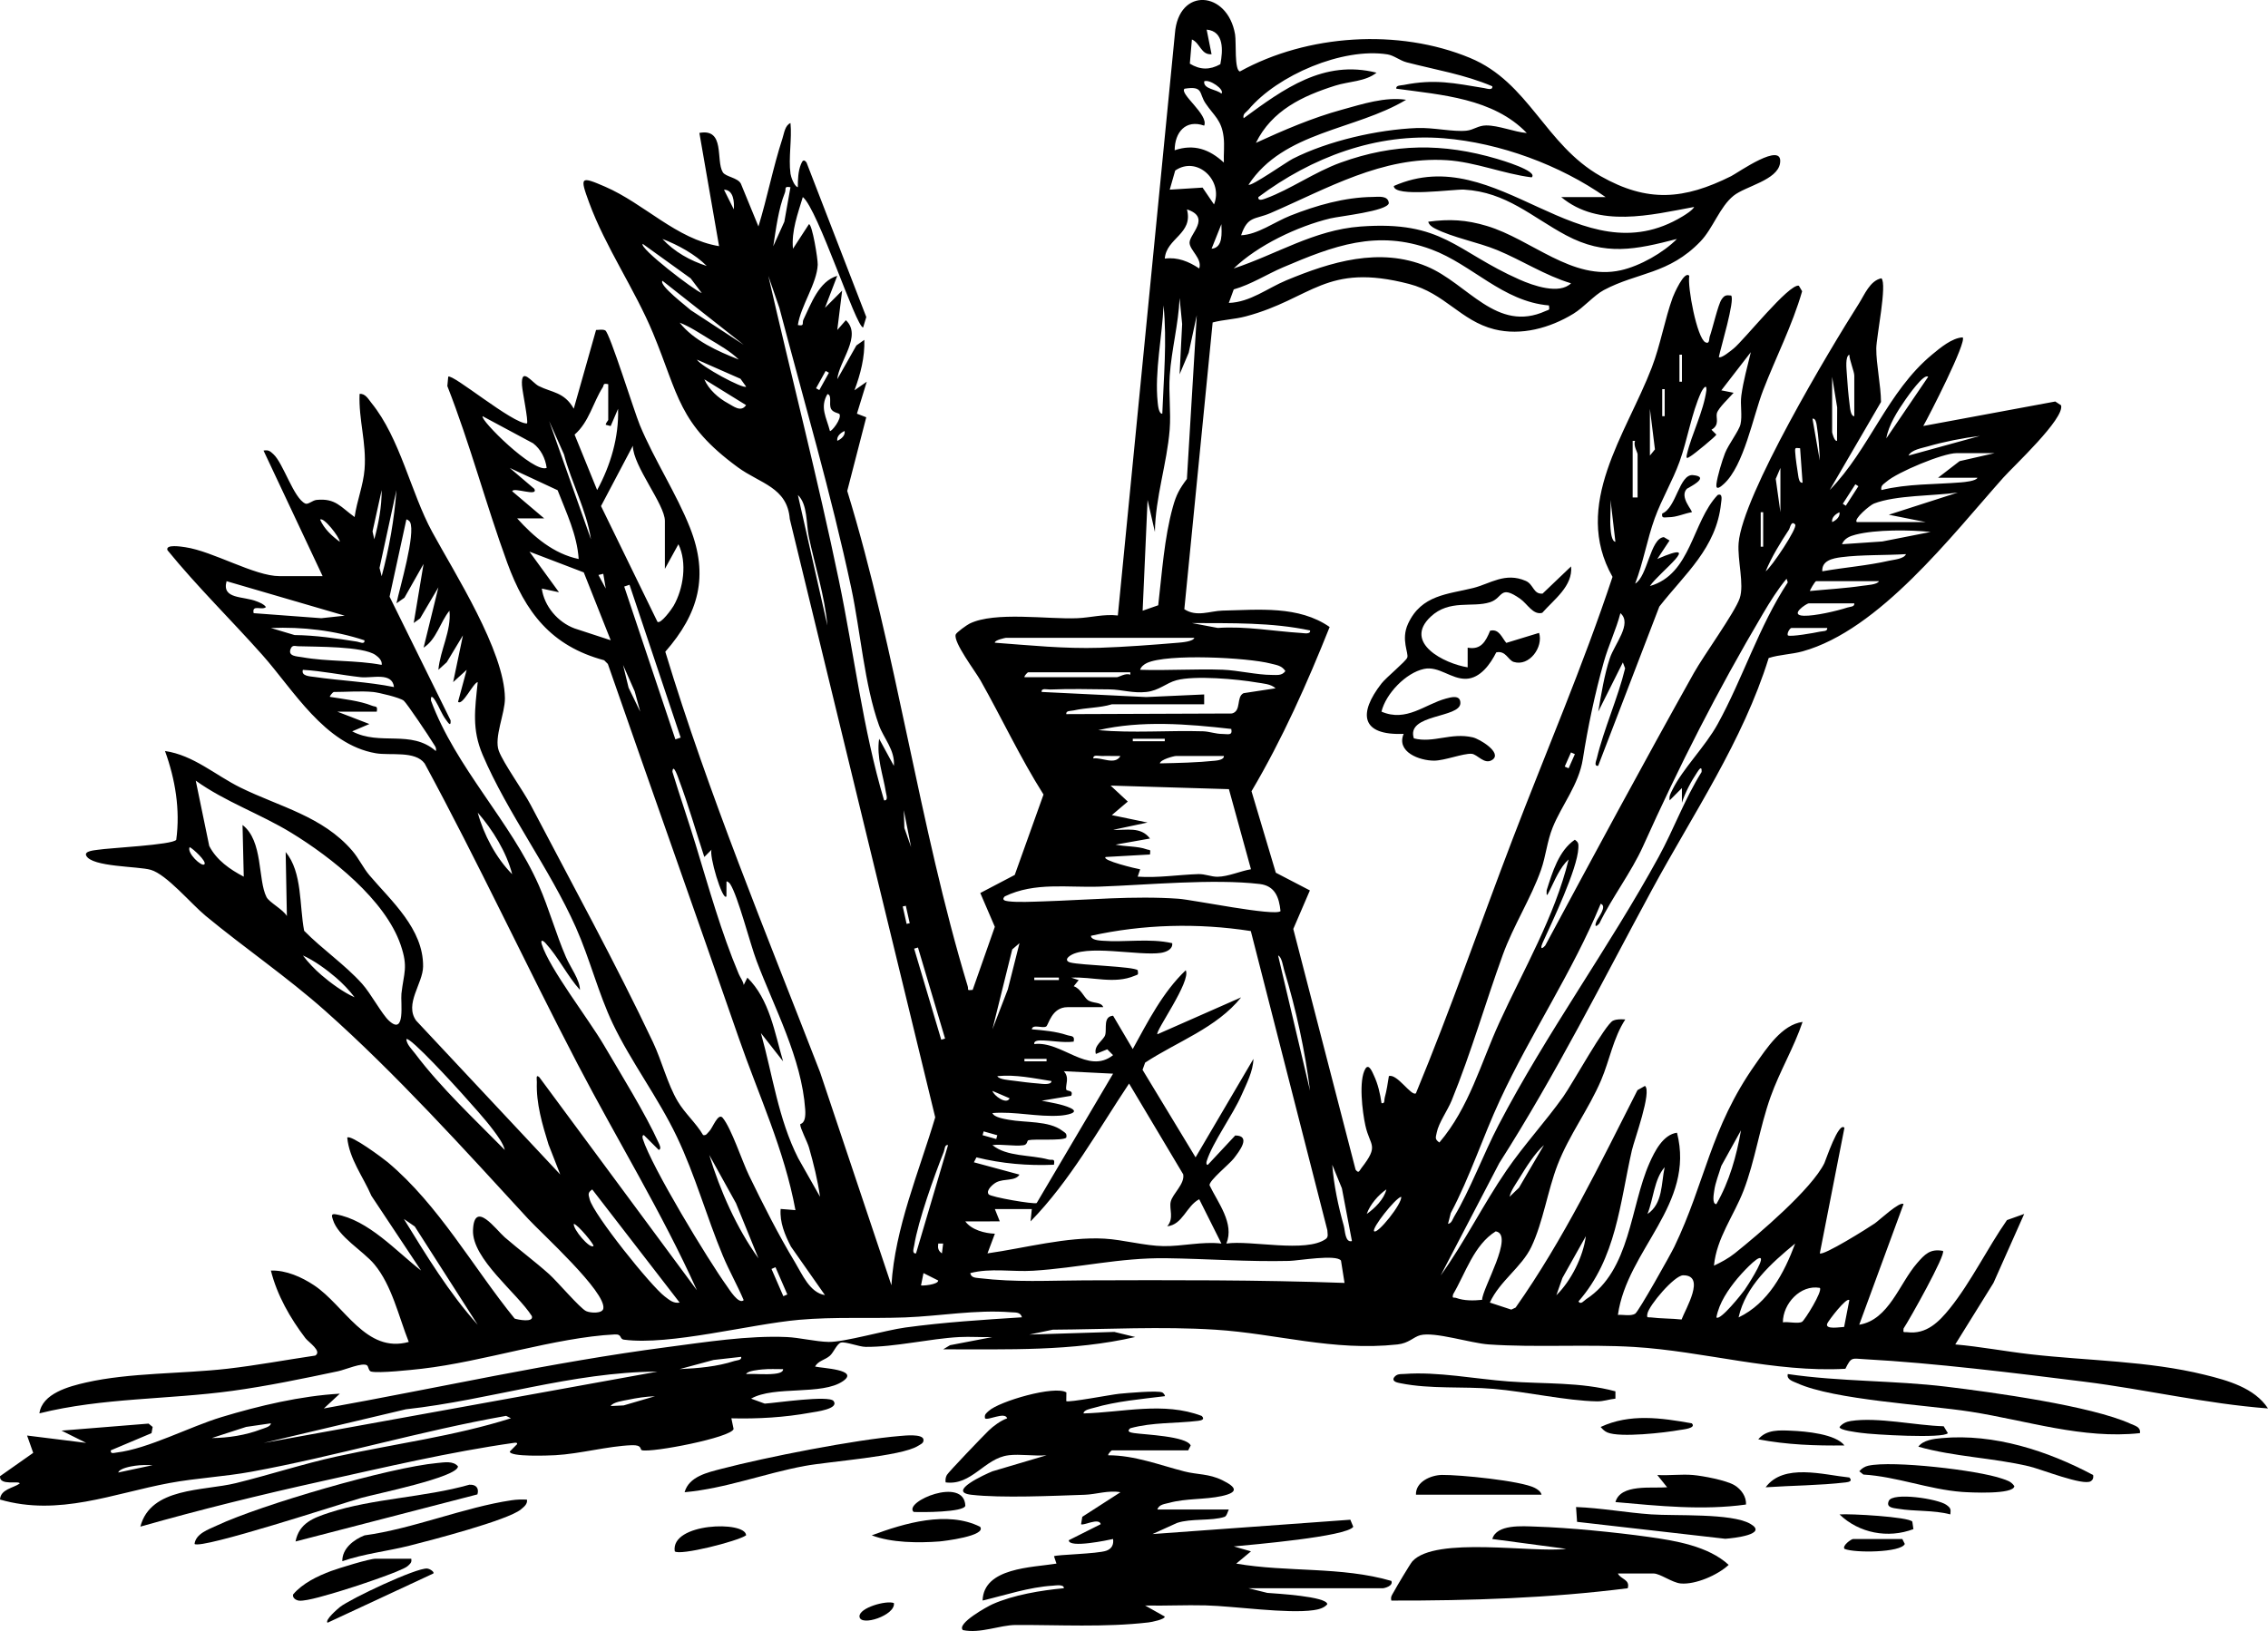 <?xml version="1.0" encoding="UTF-8"?>
<svg id="Calque_2" data-name="Calque 2" xmlns="http://www.w3.org/2000/svg" viewBox="0 0 1842 1324.78">
  <g id="Calque_1-2" data-name="Calque 1">
    <g>
      <g>
        <path d="M642,141.06c.33,2.33,2.92,10.26,5.98,11-.06-5.83.25-13.14,2.48-18.54,1.18-2.84,2.23-4.67,4.58-1.51l48.54,125.51-2.58,8.49c-5.84-.34-36.72-96.14-48.98-105.96-4.08,13.64-9.34,27.41-8,41.99l12.98-19.96c2.67,0,7.33,28.55,7.13,32.98-.66,15.22-13.84,33.48-16.13,48.96,5.79,1.13,3.19-1.67,4.51-4.38,6.27-12.92,12.52-31.14,27.47-35.59l-9.97,25.99,13.96-14-3.96,31.99,6.98-7.95c13.46,12.65-5.64,33.31-6.98,47.95l15.53-27.44,6.44-4.54c.46,14.17-3.14,27.9-8.01,40.97l10-6.98-7.99,25.97,7.57,2.93-15.45,59.82c40.27,131.22,58.2,271.43,97.86,402.34.86,2.84-1.27,3.54,4.01,2.94l18-51.24-11.81-27.46,27.98-14.67,23.37-65.31c-18.89-29.85-33.83-61.94-51.17-92.67-4.18-7.41-22.22-31.04-20.14-37.31.57-1.71,9.11-7.79,11.28-8.85,20.65-10.08,63.27-3.36,87.6-4.4,10.74-.46,21.6-3.54,32.8-2.2l46.35-472.64c2.9-38.18,42.84-34.8,48.86.64,1.08,6.35-.69,29.19,3.95,30.11,54.79-30.24,128.92-35.07,186.91-10.97,47.91,19.91,60.78,70.36,106,96,38.31,21.72,67.82,19.07,106.08,0,5.13-2.55,42.57-29.1,39.67-10.47-2.16,13.85-28.1,18.62-37.75,26.39-11.26,9.06-16.68,26.51-26.88,37.12-25.75,26.79-51.08,24.93-78.49,39.51-7.91,4.21-16.2,14.03-24.75,19.25-18.94,11.56-42.42,18.07-64.25,12.58-27.2-6.84-40.13-29.3-69.18-36.82-67.95-17.6-78.76,12.02-132.49,26.32-9.63,2.56-17.8,2.55-27.03,4.97l-23,232.9c10.08,6.66,21.1,1.36,31.04,1.14,29.41-.65,61.78-4.19,86.98,13.32-18.27,45.76-38.39,91.01-63.46,133.4l19.75,66.18,27.66,14.38-13.48,31.29,50.6,195.54c2.62,3.42,2.96.96,4.74-1.32,14.7-18.92,6.97-17.41,3.2-34.61-2.4-10.94-5.65-36.77.06-46.12,2.85-4.67,5.9,3.49,6.77,5.29,3.38,7.08,5.18,15,6.29,22.72,2.95.59,2.01-2.29,2.58-4.35,1.57-5.72,2.5-11.79,3.41-17.64,6.75-2.12,18.21,16.69,21.95,14,28.19-68.04,52.22-137.7,78.53-206.49,27.14-70.98,57.2-140.72,81.15-212.99-33.16-58.57,11.16-115.99,31.87-169.99,7.14-18.6,10.49-39.02,17.02-56.98.72-1.98,9.45-22.28,13.44-17.54-1.61,9.03,6.23,50.35,13.04,53.97,3.62,1.92,2.97-2.96,3.49-4.4,2.5-6.91,6.82-26.17,9.69-30.37,2.37-3.47,3.66-3.69,7.78-3.2,3.3,3.48-8.58,42.75-9.99,49.97,1.8,1.53,10.15-5.41,12.03-6.95,8.87-7.29,44.78-52.6,52.93-51.03l2.69,4.54c-8.01,27.83-21.33,53.56-31.68,80.43-8.26,21.44-15.5,61.13-31.91,76.09-2.31,2.11-6.73,5.92-6.01.02.79-6.41,4.54-18.82,6.98-25.05,2.74-7.01,11.39-18.27,12.56-23.44,1.62-7.16-.35-15.72.68-23.32,1.61-11.96,4.94-23.58,7.72-35.26l-23.97,31.01,9.98,1.98c-3.33,3.87-12.23,12.15-13.56,16.49-1.12,3.68,2.61,9.53-4.43,13.53l3.98,3.95c-.61,1.6-17.9,15.72-20.65,17.36-2.33,1.39-4.35,3.29-3.29-1.29,3.77-16.32,13.51-34.67,15.86-52.17.36-6.46-3.65.32-4.29,1.73-7.89,17.26-11,38.31-17.56,56.44-5.7,15.72-14.44,30.22-20.12,45.88-6.2,17.11-9.31,35.99-15.9,53.08,10.08-5.72,12.26-36.85,23.29-37.75l4.64,2.74-9.95,14.99c39.31-17.06,1.57,10.7-6,22,33.57-9.63,34.14-51.96,55.03-73.96,4.44-1.78,3,4.39,2.75,6.75-3.73,36.34-29.43,57.38-50.13,83.88l-49.67,129.34c-3.72.46-1.57-4.07-1.09-6.09,5.68-23.77,17.13-48.97,22.97-73.07l-1.83-4.81-20,39.98c2.46-14.14,4.92-29.96,9.46-43.52,3.8-11.34,18.42-28.08,8.55-36.47-3.52,13.52-9.68,26.1-13.46,39.56-7.31,26.05-12.99,52.98-17.05,78.95-3.23,20.67-17.21,37.51-24.48,55.52-4.62,11.44-5.5,23.14-9.49,34.51-7.99,22.73-22.47,45.31-31.04,68.96-14.36,39.62-25.43,78.83-41.57,118.43-3.24,7.94-10.56,18.09-12.08,25.95-.76,3.91-1.84,5.33,2.14,8.07,24.22-28.42,33.68-64.56,48.65-97.31,19.84-43.4,45.01-86.11,56.33-132.65-7.21,6.68-11.19,16.91-15.5,25.51-2.04,4.08-2.61,5.05-2.36-.35,4.62-14.63,9.86-32.28,22.89-41.12,3.04,2.16,3.02,3.26,2.87,6.73-.74,17.16-21.18,59.74-29.05,77.06-1.51,3.33-1.74,6.4,2.15,2.14,39.8-73.97,79.65-148.04,120.68-221.32,8.02-14.33,33.35-49.24,37.26-60.74,3.84-11.29-1.98-31.03-.88-44.88,3.07-38.64,73.76-156.89,97.62-194.38,4.66-7.32,8.98-18.65,18.33-20.65,4.85,4.55-4.08,47.57-4.15,56.99-.1,12.74,3.76,30.17,3.84,43.49l-41.65,71.51c32.42-33.32,46.76-79.82,83.04-109.94,6.74-5.6,16.27-13.59,24.93-14.05,3.58,3.49-27.24,63.76-31.99,71.97l107.2-19.88,4.72,3.09c3.01,10.81-38.7,49.52-46.95,58.78-42.07,47.25-100.79,123.82-162.95,141.05-9.03,2.5-18.64,2.58-27.57,5.43-21.03,67.59-61.36,126.5-94.79,188.21-40.39,74.56-78.24,150.41-124,222l-47.64,91.34c19.52-27.17,34.49-57.69,53.54-85.44,14.35-20.91,31.7-39.61,46.1-59.9,7.29-10.26,34.11-58.85,40.36-61.63,3.25-1.45,6.58-1.16,9.97-1.01-9.82,15.09-12.71,33.1-19.64,49.34-10.12,23.71-25.98,44.46-35.33,68.67-8.2,21.24-11.71,46.47-21.32,66.68-7.89,16.58-25.71,27.73-33.71,45.27l17.41,5.72,3.52-1.66c39.06-55.4,68.33-116.38,98.97-176.6l6.07-3.44c5.87,4.4-8.74,44.04-10.63,52.35-9.79,43.11-12.64,87.67-43.34,122.66,1.78,3.14,4.51-.68,6.22-1.78,36.02-23.43,35.66-75.04,51.42-110.58,4.16-9.39,11-23.13,22.35-24.63,14.95,58.26-40.49,94.84-47.99,147.98,4.2-.36,10.4,1.23,14.03-.97,2.69-1.62,28.68-47.94,31.73-54.27,25.22-52.27,29.17-96.28,65.8-148.2,9.28-13.16,21.65-32.33,38.43-34.54-7.08,21.04-18.56,40-26.03,60.95-8.89,24.96-12.55,51.76-21.92,76.08-7.81,20.27-21.94,38.59-24.03,60.95,5.92-2.79,11.79-5.94,16.93-10.05,19.75-15.76,62.47-52.24,72.76-73.24,1.11-2.27,11.54-34.04,16.28-28.7l-19.99,101.97c2.81,2.26,39.36-20.67,44.66-24.32,3.34-2.3,20.57-18.41,23.33-15.65l-35.99,97.97c24.14-3.97,32.51-33.38,46.98-50,6.23-7.16,10.57-11.92,21.01-9.97,2.74,2.6-27.39,56.26-31.97,63.02-.52,4.02.15,2.63,2.97,3,15.56,2.03,25.83-8.4,34.66-19.38,17.07-21.22,30.64-49.18,46.34-71.66l13.99-4.99-24.95,56.03-31.03,49.95c20.41,1.79,40.67,5.67,61.01,7.99,46.98,5.36,95.29,5.29,141.39,16.61,18.61,4.57,40.62,10.57,51.59,27.39-50.25-3.77-99.33-15.48-149.25-21.73-55.55-6.96-122.47-15.24-177.76-18.22-11.3-.61-11.24-2.17-16.22,7.74-57.34,3.23-115.31-14.36-171.79-17.74-38.35-2.3-79.87.58-117.96-2.04-14.74-1.01-43.82-10.54-55.54-7.49-5.56,1.45-9.22,6.51-18.47,7.51-52.6,5.69-98.06-8.83-148.02-11.99-43.79-2.77-88.29-.3-131.96,0l-19.01,3.96,68.99-2.15,16.99,4.14c-50.92,11.76-103.93,9.92-155.98,10l5.59-3.36,34.39-6.6c-8.94.28-18.02-.49-26.97,0-24.11,1.31-52.41,8.21-76.01,7.97-5.28-.05-15.92-4.29-19.81-3.54-3.36.65-6.09,7.96-9.1,10.66-3.93,3.53-9.71,4.16-12.1,8.87,5.72,1.39,36.16,2.41,22.74,11.77-17.09,11.93-55.72,3.5-74.73,14.28l11.08,4.05c8.69-.48,52.3-7.05,55.92-2.09,4.72,6.45-14.64,8.71-18.61,9.43-21.2,3.87-42.88,5.14-64.41,4.6l1.81,8.67c-1.87,6.94-66.04,19.34-74.44,17.26-1.86-.46.58-4.42-8.3-4.09-19.38.72-42.02,7.02-62.09,8.12-5.33.29-36.98,1.53-36.94-2.98l5.95-6.01c.3-1.57-1.75-1.15-2.96-.98-51.62,7.32-104.12,19.71-155.06,30.97s-99.25,23.19-147.97,37.01c8.38-32.13,51.03-28.8,77.64-35.34,27.56-6.78,54.4-15.61,82.28-21.72,47.01-10.3,94.97-16.36,141.05-30.94l-3.92-1.97c-69.41,12.22-137.43,32.66-206.68,45.35-22.43,4.11-44.59,5.1-66.78,9.22-45.55,8.45-89.92,27.3-137.59,13.4.42-8.35,10.68-9.27,16.01-12.99-.09-2.66-16.64,2.17-16-5.96l26.96-18.96-4.97-14.07,47.98,5.97-19.99-9.96,70.68-5.7,3.31,2.7-.91,5.05-33.06,13.95c-.55,3.23,2.66,2.04,4.77,1.79,25.42-3,59.2-20.94,85.22-28.81,30.57-9.24,64.25-17.19,95.99-18.99l-12.97,12.01c92.61-16.61,184.88-37.53,278.25-49.75,31.32-4.1,66.33-9.64,97.7-8.26,10.4.46,23.61,3.76,34.02,3.96,12.71.24,46.03-9.48,62.28-11.7,31.41-4.29,63.11-6.27,94.72-8.3-1.19-4.46-5.39-3.81-8.89-4.09-28.58-2.27-57.58,3.12-86.02,4.19-28.73,1.08-57.33-.61-86.06,1.94-39.98,3.55-105.09,21.03-142.16,16.14-4.15-.55-1.24-4.59-7.66-4.26-48.08,2.43-106.54,22.12-156.46,27.85-8.12.93-35.28,3.87-41.36,2.3-2.13-.55-2.05-4.2-3.38-5.1-3.64-2.45-17.75,3.63-23.26,4.8-28.24,5.97-57.44,12.06-86.02,15.98-52.16,7.15-105.41,5.48-156.71,18.27,2.15-16.14,24.06-21.93,37.91-25.07,35.59-8.07,77.83-6.95,114.82-11.18,23.81-2.73,47.61-7.19,71.31-10.69,5.77-3.57-5.5-10.84-8-14.12-12.43-16.34-23.03-34.91-28.05-54.93,12.37-.38,24.95,5.26,35.04,11.94,24.86,16.47,42.11,55.67,76.94,46.04-8.15-20.52-13.69-45.94-27.94-63.04-9.16-10.99-29.42-22.33-33.69-36.31-.87-2.86-1.71-5.01,2.3-4.33,26.49,4.54,49.15,29.98,69.33,45.69l-40.32-60.66c-6.73-15.62-17.99-29.94-19.65-47.33,2.78-2.71,29.07,16.81,32.93,20.05,41.48,34.81,69.21,85.29,103.04,126.96,2.43.84,15.61,3.51,13.99-1.98-11.8-18.72-48.76-46.54-47.82-69.88,1.01-25.06,18.8-.19,25.82,5.87,11.78,10.16,24.45,19.57,36.06,29.94,6.39,5.71,25.08,27.73,30,29.98,3.58,1.64,13.15,2.12,13.96-2.01,2.64-13.37-50.48-61.44-61.02-72.91-51.72-56.3-107.86-118.36-164.94-169.06-30.94-27.48-65.17-50.78-96.97-77.03-11.99-9.9-31.61-33.6-44.59-37.41-10.21-3-47.96-2.19-52.45-11.56-1.83-3.81,7.05-4.35,9.25-4.71,9.58-1.56,60.87-3.96,63.87-8.13,3.33-24.49-.8-49.11-9.13-72.12,23.19,3.37,40.86,19.64,61.28,29.7,31.63,15.57,66.65,23.2,90.76,51.24,5.44,6.33,8.88,13.97,14,20,17.56,20.71,43.87,43.45,43.57,74.06-.13,13.9-15.38,30.45-5.62,44l117.01,124.97-9.55-24.45c-5.07-16.44-10.07-33.17-9.45-50.58.07-1.97-1.1-6.74,2.01-3.99l127.97,173.02c-28.45-63.27-64.99-122.49-97.02-183.96-42.14-80.86-80.64-163.71-124.09-243.91-7.82-10.53-27.74-6.23-39.71-8.29-41.55-7.16-66.79-51.38-92.13-79.87-25.4-28.56-52.82-55.34-77-85.01-2.02-5.19,11.68-2.87,14.47-2.46,22.55,3.34,56.21,23.49,76.51,23.49h35l-47.99-101.99c4.08-.72,5.3.46,8.03,2.95,8.1,7.42,16.43,35.87,25.94,40.11,2.22.99,5.82-2.67,9.14-2.99,15.49-1.51,19.48,5.8,30.86,13.91,1.82-13.09,7.07-25.66,8.09-38.93,1.65-21.55-4.91-39.94-4.06-61.06,4.64-.54,7.16,4.27,9.64,7.33,23.39,28.8,31.94,72.71,49.31,104.69,18.27,33.66,58.67,96.56,59.1,135.06.14,12.43-9.04,31.84-4.97,42.82,3.76,10.15,19.74,32.17,25.95,44.04,32.87,62.75,69.23,129.07,99.31,192.69,7.18,15.19,11.7,33.87,20.05,47.95,5.83,9.84,14.81,17.49,20.63,27.4,2.58.64,3.49-1.66,4.94-3.02,2.78-2.6,7.21-15.56,10.99-10.95,7.07,8.61,15.65,34.98,21.31,46.69,11.26,23.27,24.04,48.56,37.38,70.62,5.89,9.76,11.98,24.67,24.33,26.65l-27.61-39.37c-4.88-9.35-9.25-19.8-8.37-30.61l12.02.97c-9.06-49.2-29.91-93.3-46.07-139.93-35.11-101.39-71.05-202.37-106.29-303.71l-3-3c-43.17-11.57-64.06-39.08-78.74-79.26-17.27-47.27-30.19-96.52-48.63-143.46l.72-7.61c3.63-2.59,52.38,38.36,63.96,37.99,1.31-1.75-3.73-25.77-4.05-30.94-.99-15.89,8.31-2.12,13.51.51,10.88,5.5,20.74,4.74,28.54,18.43l18.11-63.93c2.36.02,5.38-.77,7.5.38,3.6,1.96,23.59,66.16,28.06,76.91,11.72,28.2,29.82,55.74,40.71,83.29,15.56,39.35,7.06,69.78-20.03,100.77,35.2,116.13,81.92,228.44,125.7,341.55l57.94,173.03c2.9-46.72,22.31-91.8,35.58-136.41l-118.13-486.01c-2-25.74-24.14-28.77-42.09-41.91-48.54-35.52-47.96-58.35-68.98-109.02-14.67-35.37-38.69-70.05-51.91-106.09-7.72-21.04-7.07-21.55,12.91-12.91,31.94,13.81,57.99,42.63,92.64,48.34l-15.99-91.97c21.22-3.97,13.16,22.45,19.03,31.95,2.32,3.76,12.15,4.32,14.69,9.31l14.25,34.71c7.21-23.51,11.89-48.12,19.51-71.5,1.34-4.11,2.05-10.66,6.52-12.48,1.28,12.82-1.75,28.61,0,41ZM966.36,51.72c8.32,5.06,16.08,5.26,24.76.45,2.16-10.94,3.18-26.84-11.11-28.11l3.98,19.98c-8.49.77-9.28-9.16-15.97-11.99l-1.67,19.66ZM1211.99,70.08c-22.31-9.54-46.2-13.41-69.55-19.46-5.54-1.44-10.27-5.6-15.56-6.44-36.39-5.78-89.4,16.85-112.88,44.88-1.88,2.25-4.86,3.24-3.98,7,32.52-23.81,65.05-47.85,107.97-37.01-9.12,7.32-22.32,6.95-33.51,10.49-26.74,8.44-51.49,20.15-64.47,46.5,22.81-10.43,45.68-20.32,70-26.98,16.53-4.53,34.85-10.59,51.99-8.01-41.22,24.81-99.43,25.45-127.99,68.99,1.98,1.77,31.16-18.66,35.91-21.07,28.67-14.56,68.9-23.73,101.01-24.99,12.97-.51,29.4,3.3,40.12,2.17,5.87-.62,9.43-4.22,15.93-4.26,10.24-.06,22.68,5.29,33.03,6.16-27.13-28.24-69.34-30.99-105.98-36.01-.53-2.88,3.79-2.59,5.93-3.01,25.46-5.06,41.02-1.48,65.57,2.55,2.11.35,6.96,2.11,6.48-1.48ZM991.98,76.06c3.05-3.21-9.82-12.1-13.97-9.99-.84,6.44,10.38,6.46,13.97,9.99ZM993.98,132.06c-.28-6.87.63-13.92-.2-20.78-1.68-13.84-7.65-16.99-14.67-27.33-5.55-8.19-1.5-14.39-17.1-11.88-4.32,4.15,19.85,21.2,15.98,29.98-15.01-5.3-23.92,5.4-23.97,20,15.68-5.35,28.27-.8,39.97,10.01ZM1304,160.06c-37.07-26.05-85.89-44.03-131.26-47.74-54.94-4.5-107.5,15.46-150.73,47.77-.46,3.69,4.17,1.74,6.05,1.06,19.96-7.28,39.56-21.43,60.89-29.12,43.4-15.63,82.86-15.96,127.03-2.96,2.17.64,33.81,9.92,27.99,14.99-22.94-2.86-45.82-12.53-69.02-13.96-52.28-3.23-96.97,23.01-143.01,42.94-12.72,5.51-18.52,2.05-23.95,18.05,13.41-.54,27.18-10.85,40.05-15.95,20.97-8.3,44.04-14.93,66.86-15.18,4.71-.05,12.56-1.42,13.07,5.09-1.5,6.53-39.84,10.48-47.64,12.38-26.54,6.43-58.88,21.8-78.35,40.63,34.75-11.44,65.2-31.25,102.92-34.06,66.99-4.99,76.99,19.93,129.11,43.04,11.21,4.97,32.36,12.44,41.96,3.06-21.11-6.31-39.87-18.69-60.03-26.99-15.59-6.42-35.82-10.05-50.5-17.5-2.21-1.12-4.89-2.96-5.46-5.52,17.27-2.33,30.79-1.61,47.56,3.42,36.45,10.93,69.39,44.87,108.88,36.01,15.56-3.49,34.4-14.17,45.55-25.43-33.54,8.67-58.2,14.01-90.04-2.98-27.81-14.84-48.44-35.11-82.88-37.1-8.12-.47-56.99,6.61-57.04-2.94,84.76-37.45,150.8,75.55,234.6,24.64,2.6-1.58,8.01-4.98,9.35-7.62-35.23,6.53-77.57,17.32-107.99-8.02h36ZM985.98,166.05c7.81-19.27-13.63-39.87-31.52-27.53l-4.44,15.53,26.67-1.67,9.3,13.67ZM641.99,152.07c-5.66-1.02-3.29,1.34-4.5,4.39-5.29,13.26-7.26,29.47-9.47,43.59l9-19.97,4.97-28.01ZM595.98,170.05c.46-5.84-.1-15.87-7.98-15.97l7.98,15.97ZM973.98,218.06c2.66-8.11-7.86-14.83-7.86-21,0-6.96,17.75-20.48-2.11-26.99,5.3,20.01-16.79,23.26-18,39.98,10.38-1.4,19.52,2.39,27.97,8.01ZM984,202.04c9.58-.82,8.13-13.24,7.98-19.97l-7.98,19.97ZM574,216.04c-9.15-9.34-23.56-17.24-36-21.96,9.64,10.44,22.48,17.63,36,21.96ZM1258.01,248.08c-37.55-3.16-62.24-33.16-95.52-45.5-44.13-16.36-79.51-2.91-120.42,14.55-13.41,5.73-25.83,13.88-40.06,17.94l-4,10.98c17.37-.58,31.38-11.98,46.65-18.33,36.3-15.1,75.8-27.22,114.06-11.36,33.45,13.86,56.74,54.47,96.76,36.18,2.69-1.23,3.16-.17,2.53-4.45ZM569.98,238.06l-9.03-11.95-38.95-28.03c-3.3,3.22,42.22,38.14,47.98,39.98ZM725.98,622.05c1.08-12.68-8.34-22.5-12.08-32.89-11.82-32.84-15.07-76.49-22.52-111.48-16.35-76.74-38.45-151.8-58.39-227.61l-8.98-25.99c18.89,82.5,40.15,164.7,57.36,247.61,12.34,59.45,19.34,120.24,36.64,178.37,3.6.48,1.83-4.35,1.49-6.48-2.3-14.4-7.77-28.42-5.49-43.51l11.96,21.99ZM604,280.04l-65.98-51.98c-3.19,3.58,20.26,21.25,23.06,23.92l42.92,28.06ZM958.02,304.06l2.08-40.9-2.08-21.09c-.87,21.12-6.56,41.98-8,63.01-.98,14.33,1.09,29.69-.05,43.95-2.19,27.44-11.65,55.11-11.99,83.02l-5.96-25.98-4.01,89.98,12.66-4.42c3.07-26.16,4.85-54.57,11.92-79.98,2.73-9.81,5.33-14.53,11.38-22.62l8.01-132.96-6.55,30.42-7.41,17.57ZM943.98,336.05c1.11-29.28,3.91-58.7,1.02-88.01-1.05,25.07-7.37,53.93-4.76,78.78.22,2.06.8,9.4,3.74,9.23ZM600,292.04c-6.6-6.6-16.13-11.94-24.17-16.81-7.57-4.59-15.61-9.98-23.83-13.15,11.53,14.62,30.92,23.21,48,29.96ZM1364,288.07v21.98s2.01,0,2.01,0v-21.98s-2.01,0-2.01,0ZM1506,338.06v-33c0-3.23-3.96-12.61-4.03-16.98-3.53,1.38-2.24,11.86-2.07,15.08.42,7.69,1.34,18.09,2.33,25.67.28,2.18.77,9.36,3.77,9.23ZM605.99,314.05l-4.59-6.39-35.4-15.58c3.27,5.54,37.69,24.11,39.99,21.97ZM670.57,301.28l-7.8,14.09,2.66,1.47,7.8-14.09-2.66-1.47ZM1488,306.06v45c0,.4,1.86,7.8,3.98,6.99l.12-27.09-4.1-24.9ZM1565.99,306.07c-3.3-3.3-16.79,16.17-18.45,18.53-6.19,8.85-13.82,20.82-15.52,31.45l33.97-49.98ZM572,308.08c3.62,8.33,11.48,15.33,19.4,19.57,4.38,2.35,10.39,7.5,14.55,1.41l-33.96-20.98ZM494,312.06c-4.72-.97-3.21.6-4.49,2.58-7.75,12.03-11.09,28.21-22.85,38.37l18.32,45.04c10.89-20,17.75-43.05,16.99-65.98l-6,13.99-4.02-1.05c.2-1.84,2.04-3.42,2.04-3.96v-29ZM1350,316.07v21.98s2.01,0,2.01,0v-21.98s-2.01,0-2.01,0ZM681.76,336.3c-.41-.69-5.3-1.2-6.79-4.19-2.06-4.12,1.1-11.06-2.94-12.04-6.38,10.89-.78,18.99,2,29.98,1.17.92,9.91-10.12,7.73-13.76ZM1340,332.06v38l4.09-5.05-4.09-32.95ZM443.99,380.05c-1.05-7.82-4.74-15.15-11-19.98l-40.99-21.99c-2.73,2.46,41.26,46.41,51.99,41.97ZM1477.98,374.05c-.29-9.13-1.03-19.53-2.48-28.5-.29-1.79-.85-6.01-3.47-5.48l5.96,33.98ZM479.98,438.05c-3.71-23.82-15.74-45.72-21.94-69.03l-12.02-26.95,33.96,95.98ZM680.02,358.06c3.26-1.44,6.62-4.39,5.96-8-3.26,1.44-6.62,4.39-5.96,8ZM1607.99,354.08c-13.71,1.66-29.2,4.71-42.42,8.55-4.91,1.43-13.09,2.64-15.57,7.41l57.99-15.96ZM1330,404.06v-35c0-1.77-3.72-7.25-2.02-10.99h-1.98s0,45.99,0,45.99h4ZM540,462.06v-39c0-13.34-25.89-44.51-26.02-60.99l-25.85,48.98,45.86,94.04c2.69,1.93,11.55-10.33,13.07-12.97,8.03-13.98,11.17-35.16,3.94-50.08l-11,20.02ZM1461.99,364.07c-3.55-.16-4.26-1.01-4.01,2.97.34,5.41,1.62,14,2.52,19.54.29,1.79.85,6.01,3.48,5.48l-1.99-27.98ZM1620,368.06h-31c-11.07,0-48.18,15.54-56.83,23.16-2.28,2.01-4.95,3.06-4.16,6.82,21.39-5.24,43.13-4.45,64.74-6.24,2.57-.21,12.34-1.1,13.25-3.75h-32l17.51-13.49,28.49-6.51ZM469.99,454.05c-1.3-19.75-10.09-37.75-17.11-55.87l-38.88-18.1,19.99,17c3.42,6.83-17.11-1.79-17.98,1.97l25.98,22.02-21.98-.02c13.54,15.07,29.73,28.78,49.98,33ZM1446,416.06v-36l-3.79,8.89,3.79,27.11ZM1506.88,393.35l-10.21,15.84,2.44,1.58,10.21-15.84-2.44-1.58ZM303.98,438.04c3.53-12.94,6.04-26.43,6-39.98l-7.41,33.57,1.41,6.4ZM309.98,468.04c6.11-22.8,10.28-46.33,12-69.98l-13.74,63.24,1.74,6.73ZM1589.99,400.08c-19.54,2.81-50.01,1.98-68.03,8.94-3.24,1.25-16.71,12.58-13.95,15.03h55.98s-29.97-5.96-29.97-5.96l55.98-18ZM671.98,508.05c-2.2-24.27-10.01-48.01-15.05-71.92-2.3-10.89-.87-26.41-8.91-34.07l23.96,105.99ZM1311.98,440.05l-3.96-33.98c.38,7.57-.63,15.42,0,22.97.2,2.43.75,10.69,3.96,11.02ZM1432,416.06h-2v28h2v-28ZM1488.02,424.06c3.26-1.44,6.62-4.39,5.96-8-3.26,1.44-6.62,4.39-5.96,8ZM275.98,440.06c-.12-3.68-13.27-20.52-15.98-17.98,3.21,7.41,9.53,13.3,15.98,17.98ZM322,490.04c2.63-12.44,15.77-56.58,11.03-66.01-.46-.92-2.57-2.52-3.01-1.97l-13.62,62.57,49.56,100.48c.38,5.95-2.26,1.49-3.66-.35-3.73-4.92-5.54-10.53-8.59-15.41-1.27-2.03-4.14-6.15-3.68-.33,20.16,54.54,64.81,98.23,87.69,150.32,8.14,18.54,13.76,39.17,21.94,58.06,3.72,8.6,11.3,18.38,11.36,26.64-10.23-11.33-17.63-26.81-27.98-38.02-2.37-2.57-4.21-2.86-3,.99,6.14,19.61,38.15,60.95,50.32,81.69,13.5,23.02,33.98,56.08,44.53,79.47.76,1.69,2.59,5.05.14,5.86l-12.02-11.98c-1.51-.31-1.28,1.93-.96,2.95,7.08,22.63,52.98,98.32,68.35,119.66,1.72,2.38,9.52,15.23,13.61,11.37-5.18-12.18-11.82-23.81-16.93-36.05-13.32-31.94-22.4-65.31-37.35-96.65-15.12-31.71-37.38-61.1-52.07-91.93-11.66-24.49-18.64-52.71-29.93-78.07-21.38-48.02-55.68-93.09-75.75-140.25-8.88-20.87-6.25-37.05-3.99-59.03-3.43.19-12.39,19.58-15.98,15.98l7.01-25.97-10.99,9.99,7.96-37.99-13.15,21.82-6.81,6.17c1.47-16.17,10.7-31.74,8.99-47.99-7.57,9.3-10.53,23.37-20.99,29.99l12.01-48.98-14.85,25.21-5.18,3.74,7.98-47.97-15.52,27.45-6.46,4.52ZM1457.99,426.07c-3.19-3.82-4.28,2.98-4.94,3.97-6.89,10.44-14.3,22.43-19.03,34.02,4.85-3.46,26.12-35.42,23.97-37.99ZM1567.99,432.08c-16.86-1.8-44.41-2.02-60.81,2.16-4.73,1.21-9.14,2.89-11.18,7.8l32.75-2.23,39.24-7.73ZM496,520.04l-21.87-55.11-44.12-16.86,23.99,32.99-13.97-3c1.96,14.35,13.03,27.32,26.61,32.37l29.37,9.61ZM1547.99,450.08c-16.66,1.05-36.13.39-52.47,2.49-7.09.91-16.05,2.73-15.51,11.47,18.01-3.2,36.48-4.53,54.36-8.62,3.72-.85,12.08-1.44,13.62-5.35ZM489.97,466.06l-3.94.96,5.95,11.02-2.01-11.98ZM1356.02,650.06c-.64-3.4.92-5.82,2.31-8.67,8.3-16.98,26.47-34.73,36.71-53.29,20.37-36.92,33.52-79.42,56.93-115.08l-.96-2.95c-7.3,8.72-13.55,18.82-19.35,28.65-37.16,62.94-67.38,122.38-97.27,188.73-9.47,21.01-25.27,41.62-35.42,62.59-3.86,4.27-3.68,1.15-2.15-2.15,1.24-2.67,8.69-11.99,3.21-13.81-22.82,55.3-56.59,105.15-81.74,159.27-14.07,30.29-24.33,62.39-40.02,91.98l-2.24,8.74c3.02-.46,3.72-3.79,5.02-5.96,12.81-21.34,23.88-51,35.92-74.08,39.23-75.23,89.47-143.71,130.09-217.91,12.39-22.64,21.16-47.16,34.93-69.08.37-5.9-2.28-1.69-3.65.36-4.84,7.2-9.74,16.34-12.34,24.67v-11.98s-9.95,10-9.95,10ZM279.99,500.08l-95.97-28.02c-4.1,14.93,13.64,11.95,24.55,16.43,2.76,1.13,5.53,2.06,7.43,4.57-3.12,3.08-11.64-2.54-10,4.98l54.93,4.09,19.07-2.06ZM1526,472.06h-51c-.9,0-5.38,7.7-5,7.98,14.09-1.38,28.65-2.16,42.72-4.26,3.16-.47,12.1-.86,13.28-3.72ZM511.28,474.98l-4.31,1.44,41.55,124.12,4.31-1.44-41.55-124.12ZM1506,490.06h-37c-1.6,0-16.5,9.73-3.95,10.08,8.94.25,26.58-3.81,35.37-6.68,2.12-.69,6.03-.49,5.57-3.4ZM1063.99,512.08c-31.26-6.67-63.95-5.83-95.97-6l21.01,3.96c22.82-1.59,45.31,2.7,67.92,4.1,2.17.13,7.59,1.28,7.05-2.05ZM295.99,520.08c-24.42-8.07-50.27-11.03-75.98-10l19.23,5.74c17.12.18,33.95,2.69,50.69,5.33,2.1.33,6.53,2.67,6.06-1.07ZM1484,510.06h-29c-1.22,0-3.85,4.12-2.99,5.99,1.74,1.52,21.95-2.05,26.02-2.98,2.24-.52,6.46,0,5.97-3.01ZM970,518.06h-153c-.49,0-9.58,1.96-8.99,3.98,28.43,2.11,56.46,5.02,85.09,4.12,20.18-.64,43.61-2.41,63.88-4.12,2.74-.23,12.13-.95,13.03-3.98ZM309.99,540.05c.59-3.41-2.51-6.25-4.98-8-10.27-7.28-48.7-6.64-63.03-7.15-2.36-.08-4.6-1.27-5.95,2.18-2.39,6.1,5.14,5.98,9.23,6.72,20.88,3.77,43.82,2.26,64.74,6.26ZM926,544.04c22.28.72,44.79-.87,67.08-.06,12.24.44,27.8,4.24,39.87,4.22,4.05,0,8.2.8,11-3.14-3.07-4.58-7.13-4.84-11.88-6.08-18.96-4.93-84.02-8.22-100.62-.46-2.17,1.01-4.9,3.06-5.46,5.52ZM519.98,578.05l-4.48-16.48-9.48-21.49,4.49,18.48,9.47,19.5ZM319.99,558.05c-1.44-12.41-17.75-7.01-26.97-8.01-15.65-1.7-31.26-5.07-47.01-5.97-1.68,5.14,5.95,5.28,9.21,5.75,21.47,3.12,43.45,3.94,64.77,8.23ZM918,546.06h-83c-.35,0-3.15,2.7-3,4h75c1.77,0,7.25-3.72,10.99-2.02v-1.98ZM978,572.06h-75c-9.96,3.04-20.69,2.62-31.03,4.99-2.22.51-6.47,0-5.96,2.99l134.47-.5c8.04-2.02,3.28-13.44,9.49-16.51l26.01-3.97c-3.76-3.59-10.3-3.87-15.27-4.73-15.92-2.75-50.36-5.83-65.24-1.81-8.38,2.27-14.04,8.38-24.47,9.53-10.9,1.2-19.96-1.97-29.91-2.1-15.69-.2-32.52-.54-48.12.1-2.43.1-7.44-1.51-6.97,1.98l84.91,4.15,47.09-2.12v7.99ZM303,562.06c-9.71-.98-21.91,0-32,0-.45,0-3.66,3.45-3,3.98,10.57,1.7,24.15,3.16,34,7.12,3.23,1.3,4.86-.21,4,4.9h-32l26,10.02-13.98,5.95c22.74,12.01,47.67-1.68,67.97,16.02.68-2.99-1.05-4.4-2.35-6.63-2.74-4.67-21.27-32.3-23.72-34.28-3.21-2.59-20.42-6.64-24.91-7.09ZM1000.01,592.07c-35.69-4.05-73.09-7.07-108.03.99,28.23,2.54,56.78.08,85.1.92,5.34.16,10.12,2.18,15.84,2.17,4.29,0,8.29,1.65,7.08-4.08ZM920.01,600.05v2.01s25.98,0,25.98,0v-2.01s-25.98,0-25.98,0ZM1275.91,611.14l-5.09,11.5,3.16,1.4,5.09-11.5-3.16-1.4ZM909.99,614.08c-4.97.11-10.03-.23-15.01-.02-2.43.1-7.43-1.51-6.97,1.98,6.88-1.08,17.43,5.74,21.98-1.96ZM994,614.06h-39c-1.49,0-12.58,2.82-13,5.98,14.51-.29,30.39-.65,44.83-2.16,1.94-.2,7.53-.89,7.17-3.82ZM572.02,696.06c-6.82-20.75-12.86-42.03-20.52-62.5-.24-.64-4.9-14.75-5.38-6.66,6.04,19.78,12.85,39.38,18.88,59.16,10.63,34.91,20.77,71.27,34.98,105.02,1.27,3.03,3.51,5.66,4.06,8.96l2.96-5.97c18.07,17.83,22.12,44.6,28.99,67.99l-18.01-22.97c9.59,34.23,14.07,69.7,30.31,101.69l17.7,31.27c-1.86-13.41-5.25-27.01-8.96-40.01-1.34-4.71-7.29-15.78-7.12-18.84.04-.72,4.91.27,4.05-12.09-2.87-41.46-24.94-82.19-39.45-120.55-5.37-14.18-15.16-52.77-21.48-62.52-.62-.96-2.55-2.6-3-1.98l-.04,12c-3.2,4.39-14.54-34.29-12-37.99l-5.96,5.99ZM232.02,692.06c13.65,16.4,11.04,43.56,15.01,63.97,14.79,15.07,32.87,27.28,47.02,42.98,7.16,7.95,16.04,24.71,21.9,30.09,13.6,12.47,9.3-15.08,10.08-22,1.94-17.23,5.61-21.31-.58-39.49-12.54-36.8-56.53-71.41-88.84-91.16-25.21-15.41-53.66-25.17-77.63-42.37l10.96,53.04c5.98,11.58,16.72,19.02,28.03,24.95l-.99-41.99c16.86,12.92,12.3,44.34,19.46,58.54,2.17,4.31,13.52,10.07,16.56,15.44l-.99-51.99ZM1016,706.04l-17.92-65.05-96.08-2.9,13.96,12.98-12.98,11.01,29,6.02-27.98,5.95c10.84.45,22.51-2.93,29.98,7.03l-27.98,4.97c7.76,1.66,17.97,1.16,25.21,3.79,2.81,1.02,3.4-.59,2.77,4.22l-35.99,2.03c-3.73,2.73,25.37,9.65,28.02,10l-2.01,5.97c16.48,1.14,32.7-1.52,49.1-2.07,5.72-.19,10.49,2.21,15.79,2.15,8.66-.1,18.6-4.67,27.1-6.09ZM739.98,688.05l-5.96-29.98.49,14.48,5.47,15.5ZM415.98,710.06c-4.65-18-15.76-35.95-27.96-50,4.74,17.68,14.88,36.95,27.96,50ZM165.99,702.05c2.25-2.29-9.41-12.88-11.97-13.99-2.51,4.69,9.76,16.24,11.97,13.99ZM1040,740.05c-1.13-11.36-4.63-20.59-16.95-22.03-37.57-4.41-91.38.77-129.96,2.13-26.25.92-52.57-3.88-77.07,7.95-2.8,2.92.17,3.62,2.96,3.97,7.63.97,20,.33,28.12.08,36-1.14,73.77-4.71,109.99-2.16,11.62.82,78.27,14.47,82.92,10.07ZM735.68,735.7l-2.52.57,3.17,14.16,2.52-.57-3.17-14.16ZM896,818.06h-29c-12.94,0-15.37,14.45-17.31,15.68-2.9,1.85-11.12-2.24-11.68,2.3,9.17.8,19.73,1.72,28.44,4.67,3.49,1.18,6.68.1,5.54,5.34-8.83,1.14-18.58-1.06-27.02-.98-1.72.02-5.56.31-4.96,2.97,22.44-2.7,43.52,25.14,63.99,9l-4.71-4.75-9.27,3.77c-2.03-6.9,6.33-11.18,7.57-15.41,1.49-5.08-1.89-15.01,6.43-15.64l15.96,27.06c12.32-22.35,24.4-46.27,43.04-63.98,4.63,8.87-25.19,49.9-23,51.98l67.99-29.97c-19.97,24.87-51.89,35.86-77.97,53l-2.1,5.84,43.07,71.1,46.98-79.96c-.23,10-5.58,20.16-9.63,29.35-7.24,16.44-23.61,38.62-28.32,53.69-.32,1.02-.55,3.26.96,2.95l22.22-23.8c13.32.11,3.25,12.94-1.25,18.76-3.51,4.54-19.97,17.76-19.63,21.67,6.84,14.29,20.4,31.05,13.68,47.35,19.54-2.94,64.73,7.84,80.8-3.76,2.37-1.71,1.22-4.63,1.21-7.08l-62.16-242.98c-42.91-6.68-87.51-5.57-129.83,3.86.01,3.37,6.66,3.8,8.98,3.99,18.89,1.51,38.31-2.21,57,2,.68,5.06-5.1,7.24-9.11,7.87-17.86,2.77-62.36-7.6-74.88,3.12-2.74,2.35-1.34,4.03,1.29,4.71,8.61,2.26,51.63,3.19,54.72,6.31.54,4.06.34,3.27-2.5,4.47-16.67,7.06-34.28.56-51.49,1.53l6.01,1.99-4.01,4.98c5.45,1.81,8.35,8.74,11.06,10.94,4.2,3.42,11.08,1.39,12.94,6.06ZM828,766.08l-5.9,5.08-16.08,64.89,12.51-32.46,9.47-37.51ZM745.55,769.61l-3.11.93,22.01,73.97,3.11-.93-22.01-73.97ZM288,810.04c-4.32-5.69-9.65-11.27-15.06-15.92-7.45-6.41-17.89-14.08-26.94-18.04,4.32,5.69,9.65,11.27,15.06,15.92,7.45,6.41,17.89,14.08,26.94,18.04ZM1063.98,886.05c-4.03-32.53-11.42-66.52-20.99-97.97-.99-3.25-1.91-10.86-4.96-12.01l25.96,109.98ZM840.01,794.05v2.01s19.98,0,19.98,0v-2.01s-19.98,0-19.98,0ZM409.98,934.06c-1.26-5.36-5.85-11.42-9.14-15.84-7.24-9.72-17.6-20.88-25.81-30.19-3.5-3.97-42.44-46.73-45.01-43.97.3,4.32,4.57,8.32,7.19,11.79,20.83,27.72,48.43,53.43,72.77,78.2ZM832.01,860.05v2.01s17.98,0,17.98,0v-2.01s-17.98,0-17.98,0ZM904,872.08l-40-2c4.82,5.05,1.29,11.07,1.9,14.68.34,2.03,6.22.13,4.1,5.28l-23.99,4c7.11,1.42,16.68,2.87,23.18,5.83,8.91,4.06-3.96,5.99-8.1,6.28-18.44,1.29-36.64-3.58-55.08-2.08,1.38,3.61,10.07,4.83,13.5,5.47,13,2.42,32.39.64,43.17,8.83,2.26,1.72,4.09,2.12,3.31,5.67-2.91,2.72-25.63.89-30.62,2.06-1.62.38-.54,3.63-4.24,4.11-7.58.99-17.24-1.05-25.13-.14,11.58,9.6,30.9,7.76,45.38,11.7,3.43.93,5.56-1.42,4.61,4.27-21.22.91-42.34-.87-62.96-5.99l-2.06,4.01,37.02,10.01c-3.5,5.52-12.3,2.98-18.74,6.22-2.47,1.24-8.86,6.5-6.29,9.8,1.75,2.24,37.01,8.29,39.01,7.05l62.04-105.08ZM853.99,878.08c-14.71-2.27-28.9-5.46-43.98-4,1.17,2.76,10.2,3.32,13.24,3.73,5.86.8,13.99,1.82,19.77,2.23,2.39.17,10.95,1.67,10.97-1.96ZM838,982.06h-30l3.99,9.98-27.99.04c5.05,6.92,15.88,9.72,24.01,9.99l-6.01,15.97c30.19-4.27,64.58-13.68,94.98-11.96,15.03.85,32.85,5.84,47.94,6.06,15.37.23,31.31-3.91,47.07-2.09l-18.02-35.99c-10.46,5.44-13.36,20.65-25.97,21.98,5.72-6.61,1.42-14.07,2.82-19.98,1.55-6.52,11.5-14.32,10.16-22.19l-43.98-73.77c-25.42,38.06-47.83,79-80.01,111.95l1.01-9.99ZM819.99,892.08l-13.98-6.01c.95,3.67,11.5,11.62,13.98,6.01ZM1393.98,978.04c10.63-18.51,16.33-38.99,20.01-59.97l-16.02,28.95c-1.93,6.56-4.83,13.48-5.74,20.26-.3,2.24-1.97,10.8,1.76,10.77ZM798.88,918.96l-.87,3.08,11.1,3.13.87-3.08-11.1-3.13ZM743.98,1018.04l26-87.98c-2.88-.47-2.62,3.37-3.46,5.49-7.73,19.54-20.86,56.06-24.02,76.02-.34,2.13-2.13,6.95,1.47,6.47ZM1226.02,972.06l7.64-7.34,20.32-34.66c-7.72,6.98-14.49,17.92-20.03,26.95-2.8,4.58-6.77,9.87-7.94,15.04ZM615.98,1022.06l-18.22-44.76-21.74-39.23c8.76,28.81,22.26,59.49,39.96,83.99ZM1098,1008.04l-8.15-42.83-7.83-19.14c1.31,16.77,4.85,33.45,9.37,49.59,1.07,3.81,1.03,13.9,6.61,12.38ZM1338.02,986.06c12.61-8.4,11.1-24.9,13.96-38-8.56,9.72-9.1,25.97-13.96,38ZM552,1058.04l-71.01-91.93c-3.88,2.76-3.09,4.03-2.08,8.02,3.16,12.4,49.89,70.61,61.05,78.97,3.75,2.81,6.82,5.7,12.04,4.94ZM1110.02,986.06c6.54-4.69,14.04-11.85,15.96-20-6.49,4.48-13.38,12.38-15.96,20ZM1116.02,1000.06c2.62,2.82,23.08-22.66,21.96-28-4.85,1.24-24.12,25.67-21.96,28ZM387.98,1076.06l-51.12-79.86-8.86-6.12c18.28,29.65,36.64,59.95,59.98,85.98ZM482,1012.04c.88-.83-12.55-17.35-15.98-17.98-.75,4.32,13.07,20.71,15.98,17.98ZM1203.72,1055.77c.16-9.41,26.56-53.09,11.04-55.61-17.7,11.02-24.49,33.93-34.58,51.11-.97,3.96.44,2.22,2.56,2.99,6.43,2.36,14.21,2.23,20.98,1.51ZM1264.02,1052.06c11.96-11.69,21.79-31.32,23.96-47.99l-19.03,33.94-4.93,14.05ZM765.99,1010.07h-3.98c-.48,3.69-.08,5.82,3,7.98l.98-7.98ZM1412.02,1070.06c24.13-11.62,36.94-35.85,45.96-60-19.29,15.81-40.33,34.59-45.96,60ZM1091.99,1042.05l-2.87-18.11c-3.61-5.36-34.46.03-42.03.22-33.46.81-66.93-1.74-100.01-2.18-37.92-.5-71.08,7.88-108,10.16-16.91,1.05-34.61-2.4-51.08,1.94.76,3.66,3.92,3.69,6.92,4.05,30.55,3.63,56.12,1.94,85.98,1.83,70.41-.26,140.98-.45,211.09,2.08ZM1429.99,1022.07c-2.37-2.48-16.91,13.92-18.79,16.19-7.51,9.06-15.06,20.01-17.19,31.79,3,3.12,20.92-19.5,22.81-22.17,2.32-3.27,15.37-23.5,13.17-25.81ZM629.82,1029.28l-3.24,1.41,9.63,22.13,3.24-1.41-9.63-22.13ZM761.99,1040.08l-11.96-6.02-2.01,9.98c.55.49,13.95-.51,13.98-3.96ZM1365.72,1071.76c3.17-8.56,20.02-36.03,1.28-35.91-7.13.05-27.75,24.4-29.03,31.18-.75,3.98.5,2.7,3,3.03,7.48.98,16.97.82,24.75,1.7ZM1477.99,1046.07c-15.75-2.81-29.96,12.83-29.99,27.98,4.17-.72,12.42,1.39,15.59-.43,2.08-1.2,17-25.1,14.41-27.55ZM1497.74,1077.8l4.24-21.74c-2.16-2.86-17.02,16.65-17.96,19.03-2.06,5.2,11.05,2.68,13.71,2.71ZM601.99,1102.08l-22.44,2.53-27.54,7.43c14.86-.66,30.24-1.97,44.42-6.58,2.1-.68,6.04-.5,5.57-3.38ZM635.99,1112.08c-5.57,0-11.16-.3-16.74.23-2.69.26-12.23,1.08-13.24,3.73,7.54-.32,15.28.65,22.81-.16,1.93-.21,7.52-.87,7.17-3.8ZM533.99,1114.08c-69.26.32-135.8,23.06-204.36,30.61l-115.62,27.35,319.98-57.96ZM531.99,1134.08c-7.34.25-14.89,1.39-22.07,2.9-3.55.75-12.21,1.85-13.91,5.06l10.47-.5,25.51-7.46ZM219.99,1156.08l-20.06,2.91-27.92,9.05c13.18-.08,27.66-2.31,39.93-7.05,2.32-.89,8.03-2.14,8.05-4.91ZM123.99,1190.08c-4.85-.19-9.64-.21-14.48.49-3.19.47-12.26,1.98-13.5,5.47l27.98-5.96Z"/>
        <path d="M1191.99,542.05v-15.99c10.8,2.03,14.63-4.96,18.24-13.76,7.28-1.79,9.47,5.54,13.13,9.89l26.63-8.14c3.63,11.43-7.85,27.54-20.58,23.61-4.6-1.42-6.41-9.48-14.2-7.76-4.69,9.36-12.96,21.13-24.54,21.45-12.21.34-22.12-10.63-34.23-8-14.63,3.18-30.87,19.98-34.45,34.67,20.22,8.74,35.2-5.97,52.38-10.61,4.18-1.13,11.74-3.3,11.71,3.65-.04,12.38-44.38,8.68-37.78,28.69,15.94,4.06,30.04-4.96,47.84-.84,5.7,1.32,24.15,12.57,15.93,18.22-6.47,4.45-12.18-4.6-16.94-4.87-6.84-.39-21.84,5.54-30.34,5.57-11.96.04-30.95-7.06-24.79-21.76-34.89,1.44-36.94-16.63-17.95-40.97,3.8-4.87,19.7-17.83,20.88-20.96,1.38-3.63-5.35-14.51.65-27.51,10.87-23.57,32.31-23.89,52.96-29.04,13.65-3.41,25.9-13.09,42.67-5.74,6.41,2.81,6.05,10.98,13.63,10.3l23.15-22.1c1.56,15.95-13.81,26.79-23.42,37.71-7.46,2.05-12.06-7.29-17.89-11.38-16.94-11.89-13.63-.72-24.56,2.78-14.45,4.63-32.91-2.61-48.21,11.79-22.51,21.2,11.17,38.07,30.09,41.09Z"/>
        <path d="M1374,416.03c-6.34,1.1-12.36,4.11-18.96,4.09-3.01-.01-5.86,1.32-5.02-3.03,11.49-4.6,13.83-32.2,24.96-31.18,15.18,1.4-4.35,10.42-5,11.12-6.25,6.67,4.96,17.82,4.02,19.01Z"/>
      </g>
      <g>
        <path d="M819,1182.06c-19.38,2.36-29.83,24.83-50.99,21.99-.27-2.22-.07-3.96.99-5.99,1.18-2.25,29.7-31.96,33.94-36.06,3.92-3.8,9.83-8.15,15.04-9.97-1.73-5.68-15.72,2.06-17.97.02-.69-3.18.97-4.14,2.98-6,8.51-7.88,53.69-21.02,63.1-15.06l-.1,7.06c1.75,1.37,36.87-5.37,43.03-5.97s31.35-2.86,35.02-1.05c.93.46,2.53,2.62,1.97,3.01-18.94,2.36-39.25,4.09-57.57,9.45-2.31.68-8.45,1.65-8.42,4.55,31.95-.81,65.05-9.72,95.99,2.05,2.82,2.82-.15,3.64-2.95,3.98-18.09,2.19-36.98,1.05-55.05,6-3.49,2.83.34,3.54,3.03,3.94,8.83,1.31,42.55,2.45,46,10.05l-2.02,4h-62c-.34,0-3.15,2.69-3,3.98,21.29-.04,41.54,7.88,61.9,13.12,10.6,2.73,19.79,1.7,30.85,7.15,11.64,5.74,13.4,9.82-.64,12.87-13.55,2.95-28.9,1.76-42.51,5.48-3.44.94-8.44,1.25-9.6,5.4h58c-.98,1.82-1.66,5.39-3.48,5.99-10.5,3.51-27.26,1.1-38.59,4.94l-19.93,9.04,160.68-11.65,2.38,5.73c-5.07,8.01-83.35,14.66-97.05,15.96l13.99,4-11.99,9.96c41.63,7.17,85.26,2.19,125.98,14.05,1.84,4.12-5.7,5.97-6.99,5.97h-109l15.25,3.76c7.03.55,48.62,2.87,48.71,9.24-2.66,3.17-7.25,4.25-11.15,4.8-21.65,3.06-64.04-3.28-87.73-3.89-16.33-.42-32.76.46-49.07.1l15.95,8.98c.06,2.35-10.71,4.47-13.2,4.76-35.51,4.14-72.66,1.93-107.76,2.08-13.15.05-28.68,7.15-43,4.15-5.38-5.29,20.06-19.24,23.99-20.99,17-7.6,39.45-11.28,57.99-13.02.37-3.45-6.88-2.19-9.06-2.06-19.03,1.14-38.48,7.68-56.91,12.07.81-26.8,40.24-26.78,59.99-30.01l-2-5.97c1.68-1.32,35.28-1.9,42.52-4.49,4.47-1.6,6.07-5,5.46-9.52-3.81.83-36.16,7.77-35.95.99l25.94-13.03c-1.35-5.63-14.46,1.6-15.97.02l.98-6,31-19.97c-9.81-1.78-19.78,1.75-28.91,2.06-25.84.87-67.64,2.82-92.18.01-20.28-2.32,11.05-16.58,17.13-19.06l43.97-13.03c-9.88.85-21.37-1.18-31,0Z"/>
        <path d="M1314,1278.06c2.37,4.86,10.04,4.74,8,11.98-63.58,8.06-127.87,10.15-191.99,10.01-.82-3.28.69-4.64,1.95-7.03,1.85-3.52,13.44-22.99,15.14-24.86,18.75-20.55,98.16-6.65,124.89-10.12l-59.98-7.99c3.45-12.2,24.62-10.41,35.09-10.08,26.95.83,64.77,4.59,91.65,8.35,21.85,3.06,48.67,7.46,65.22,22.74-8.9,8.3-26.99,16.18-38.96,15.1-6.89-.62-16.77-8.1-22-8.1h-29Z"/>
        <path d="M1737.99,1164.05c-46.45,5.05-92.01-10.28-137.57-17.41-36.35-5.69-110.85-9.52-140.86-23.18-3.04-1.38-8.84-2.87-7.54-7.4,42.3,6.24,86.13,5.12,128.72,10.26,37.01,4.47,117.97,15.58,149.8,30.2,3.33,1.53,8.24,2.5,7.45,7.53Z"/>
        <path d="M158.01,1254.05c.97-8.39,11.51-11.85,18.06-14.92,36.02-16.9,140.16-47.27,179.17-50.82,5.45-.49,12.89-1.97,16.72,2.75-.09,8.85-67.62,22.47-78.39,25.57-16.44,4.73-130.26,42.05-135.56,37.42Z"/>
        <path d="M556.01,1212.05c3.51-12.81,18.7-16.06,29.97-19.01,36.12-9.45,108.73-23.74,145.27-26.71,3.63-.3,17.76-1.84,18.74,2.76.52,3.2-2.44,4.04-4.56,5.39-13.28,8.44-71.99,12.54-91.79,16.21-32.96,6.1-64.28,18.33-97.62,21.36Z"/>
        <path d="M427.99,1218.07c.61,3.66-2.54,5.93-5,7.98-10.57,8.75-73.55,25.17-90.56,29.44-18.05,4.53-36.77,6.46-54.41,12.57-.2-10.29,9.32-17.55,18.02-20.96,39.27-5.33,81.18-22.88,119.47-28.53,4.17-.62,8.29-.73,12.48-.5Z"/>
        <path d="M1280.01,1224.07c20.36.76,40.74,4.57,61.02,5.97,19.76,1.37,65.09-1.11,80.4,7.6,15.16,8.63-13.42,11.73-20.21,12.22l-120.37-13.75-.83-12.04Z"/>
        <path d="M1375,1198.06c8,.7,26.94,4.25,33.7,8.3,5.32,3.18,9.83,9.29,9.31,15.69-35.16,4.88-70.84,1.12-106-2,4.12-14.94,29.55-11.01,41.99-12.01l-8-9.98c9.46.59,19.63-.82,29,0Z"/>
        <path d="M387.74,1213.81l-147.72,38.24c2.96-15.06,14.67-19.21,27.55-23.43,35.25-11.54,77.45-12.35,113.55-22.65,5.3-.38,8.18,2.62,6.62,7.84Z"/>
        <path d="M1699.99,1198.09c.38,2.16-.06,3.8-1.94,5.02-6.07,3.94-40.43-9.81-50.03-12.08-29.66-7.01-60.83-7.71-90.01-15.97,3.95-5.4,12.66-6.4,19.03-6.97,42.41-3.85,86.08,10.33,122.95,30Z"/>
        <path d="M1312,1130.09v5.94c-5.12.5-9.7,2.31-15,2.21-24.93-.46-57.77-7.92-84.02-10.15-24.67-2.1-51.24.34-75.48-4.56-2.06-.42-7.08-1.16-5.48-4.43,2.34-3.53,5.35-2.87,8.88-3.13,26.32-2,57.5,4.08,84.13,6.08,29,2.19,58.61.37,86.98,8.05Z"/>
        <path d="M1517.45,1190.5c19.51-4.35,88.64,3.57,108.59,10.52,4.05,1.41,7.29,2.18,9.93,6.03-.14,7.07-36.51,5.22-42.7,4.74-26.96-2.09-52.81-12.45-79.9-14.1l-3.31-2.65c1.93-2.31,4.46-3.9,7.4-4.56Z"/>
        <path d="M334,1266.06c.63,3.13-.94,4.18-2.98,6.03-4.58,4.16-46.51,17.9-55.49,20.51-7.24,2.1-26.32,8.13-32.57,7.52-2.54-.25-5.57-2.17-4.94-5.01,7.57-9.03,19.97-15.03,30.94-19.09,6.21-2.3,31.05-9.96,36.04-9.96h29Z"/>
        <path d="M1252,1214.06h-102c-.4-10.43,12.04-15.92,21.1-16.06,13.96-.23,64.21,4.71,75.42,10.54,2.23,1.16,4.92,2.92,5.47,5.53Z"/>
        <path d="M795.99,1240.09c5.64,7.53-30.16,11.72-33.01,11.94-17.03,1.28-38.97,1.16-54.96-4.98,26.48-9.86,61.37-20.21,87.98-6.95Z"/>
        <path d="M352,1278.03l-85.99,40.02c-2.4-2.19,8.38-11.42,10.16-12.82,8.63-6.76,62.01-31.97,70.77-31.2,2.22.2,5.95,2.71,5.05,4Z"/>
        <path d="M1581.99,1164.04c-3.31,4.58-61.04,1.23-70.74-.23-3.01-.45-17.3-2.05-17.22-4.74,2.35-2.88,5.47-4.31,9.09-4.87,21.78-3.39,52.89,3.68,75.47,4.27l3.4,5.57Z"/>
        <path d="M548.01,1260.05c-3.56-23.28,57.71-24.98,57.95-12.99-7.12,4.93-54.11,16.73-57.95,12.99Z"/>
        <path d="M1374,1156.08c4.23,4.05-7.77,5.07-9.57,5.4-12.36,2.26-48.7,6.36-58.9,2.05-2.35-.99-3.91-2.61-5.53-4.48,23.74-11.05,48.94-7.42,73.99-2.97Z"/>
        <path d="M1554,1242.03c-20.53,7.78-44.14,3.33-59.99-11.95,8.07-.76,56.31,1.97,59.12,5.86l.88,6.09Z"/>
        <path d="M1498,1174.04c-23.35.33-47.03-.54-69.99-4.97,6.69-8.12,17.42-7.4,26.98-6.98,11.63.5,35.83,2.63,43.01,11.95Z"/>
        <path d="M1502,1200.09c2.75,2.87-.13,3.65-2.96,3.98-21.46,2.5-43.49,2.51-65.04,3.97,14.6-19.79,46.87-10.11,67.99-7.95Z"/>
        <path d="M742.01,1228.05c-8.57-8.24,41.12-29.19,42-5.03-1.11,5.37-35.83,5.4-42,5.03Z"/>
        <path d="M1583.99,1230.05c-13.86-3.64-28.65-2.26-42.46-4.57-3.89-.65-9.94-.82-7.51-6.4,3.14-7.22,39.82-1.76,46.75,3.22,3.44,2.47,3.77,3.44,3.23,7.75Z"/>
        <path d="M1545,1250.06l2.02,4c-3.05,7.08-40.99,7.48-49.01,3.98-2-2.62,5.55-7.98,6.99-7.98h40Z"/>
        <path d="M725.99,1302.07c1.61,9.88-27.27,19.42-27.94,11-.56-7.07,21.7-13.41,27.94-11Z"/>
      </g>
    </g>
  </g>
</svg>